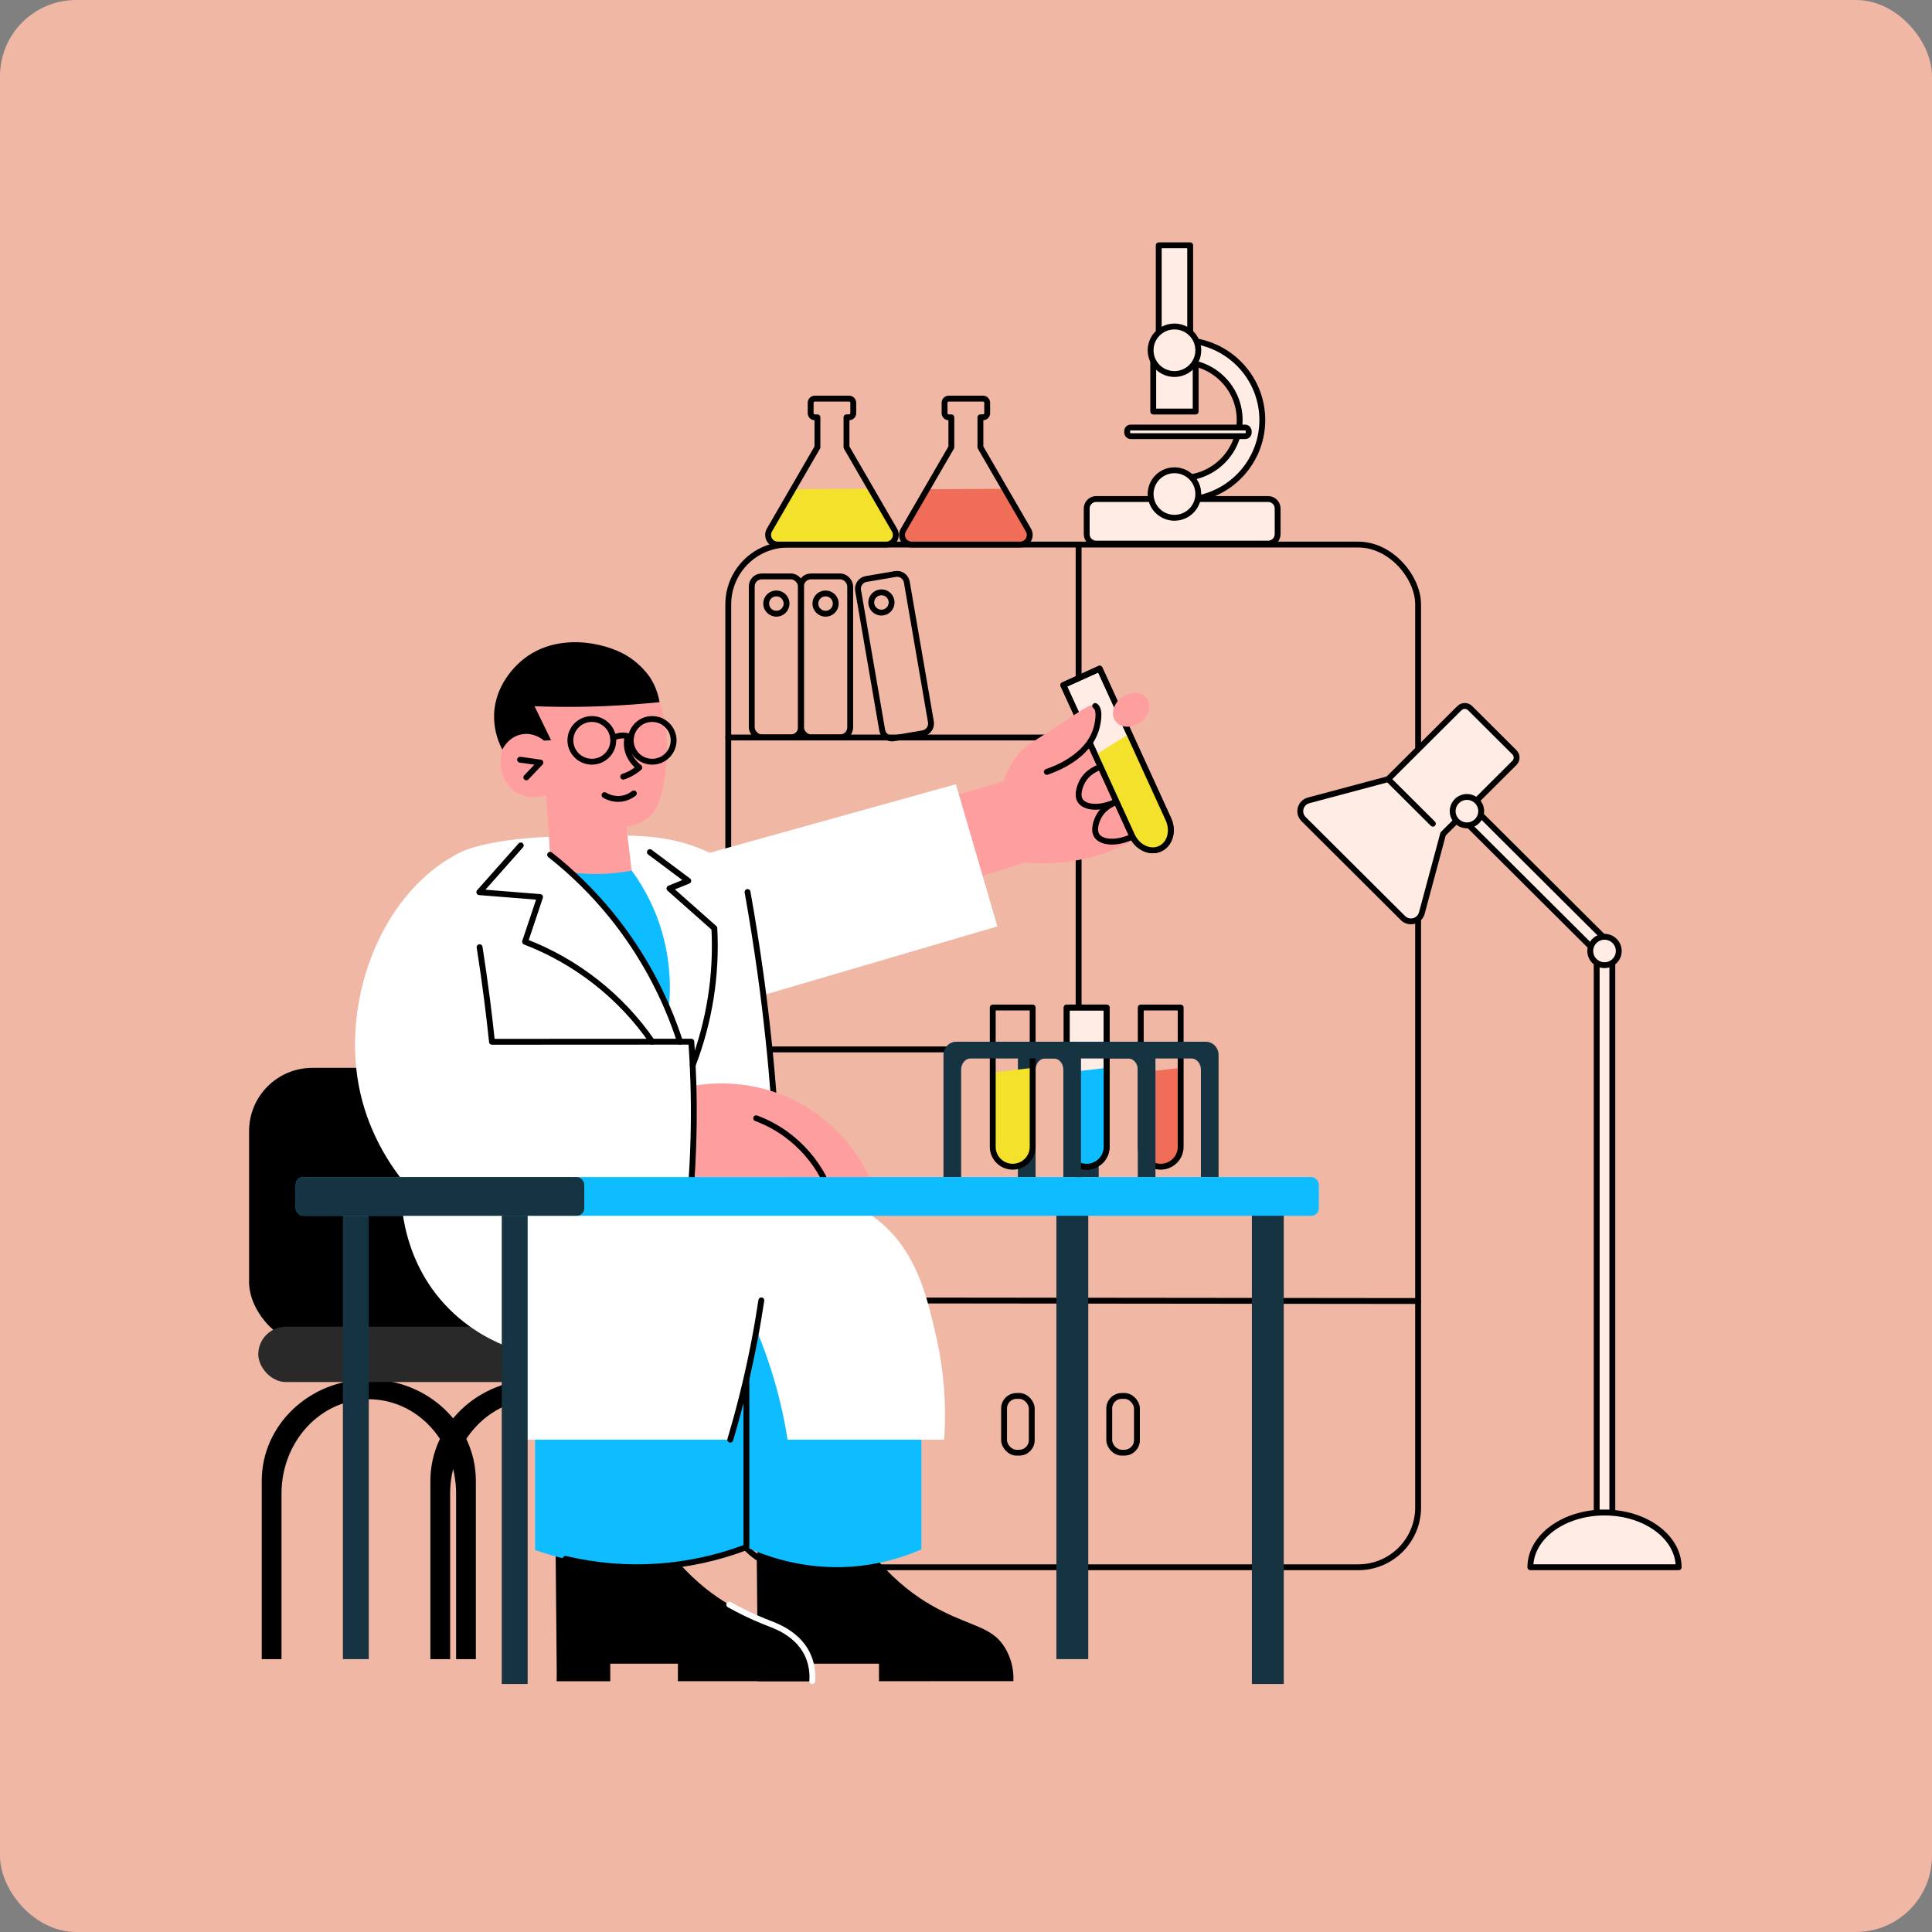 <?xml version="1.0" encoding="UTF-8"?>
<svg width="328px" height="328px" viewBox="0 0 328 328" version="1.1" xmlns="http://www.w3.org/2000/svg" xmlns:xlink="http://www.w3.org/1999/xlink">
    <rect x="0" y="0" width="328" height="328" fill="#808080" stroke="none"/>
    <title>Group 18</title>
    <g id="Ajout-page-2023" stroke="none" stroke-width="1" fill="none" fill-rule="evenodd">
        <g id="Notre-organisme-Ouvert-Copy-2" transform="translate(-814, -497)">
            <g id="Group-18" transform="translate(814, 497)">
                <rect id="Rectangle-Copy-2" fill="#F1B7A5" x="0" y="0" width="328" height="328" rx="12.929"></rect>
                <g id="DrawKit-Vector-Illustration-Health-&amp;-Medical-(6)" transform="translate(42.285, 41.647)">
                    <rect id="Rectangle" stroke="#000000" stroke-width="0.996" stroke-linecap="round" stroke-linejoin="round" x="81.353" y="50.807" width="117.119" height="173.623" rx="10.157"></rect>
                    <line x1="81.353" y1="83.564" x2="135.248" y2="83.564" id="Path" stroke="#000000" stroke-width="0.996" stroke-linecap="round" stroke-linejoin="round"></line>
                    <line x1="81.353" y1="136.512" x2="135.248" y2="136.512" id="Path" stroke="#000000" stroke-width="0.996" stroke-linecap="round" stroke-linejoin="round"></line>
                    <line x1="140.835" y1="50.807" x2="140.835" y2="224.444" id="Path" stroke="#000000" stroke-width="0.996" stroke-linecap="round" stroke-linejoin="round"></line>
                    <line x1="112.868" y1="179.14" x2="198.471" y2="179.228" id="Path" stroke="#000000" stroke-width="0.996" stroke-linecap="round" stroke-linejoin="round"></line>
                    <rect id="Rectangle" stroke="#000000" stroke-width="0.996" stroke-linecap="round" stroke-linejoin="round" x="146.035" y="195.343" width="4.701" height="9.636" rx="2.125"></rect>
                    <rect id="Rectangle" stroke="#000000" stroke-width="0.996" stroke-linecap="round" stroke-linejoin="round" x="128.178" y="195.343" width="4.701" height="9.636" rx="2.125"></rect>
                    <path d="M20.326,192.542 C10.287,192.542 2.15,200.252 2.15,209.77 L2.15,240.03 L5.506,240.03 L5.506,211.912 C5.506,203.075 12.14,195.909 20.326,195.909 C28.513,195.909 35.147,203.075 35.147,211.912 L35.147,240.03 L38.503,240.03 L38.503,209.764 C38.503,200.252 30.364,192.542 20.326,192.542 Z" id="Path" fill="#000000" fill-rule="nonzero"></path>
                    <path d="M48.958,192.542 C38.92,192.542 30.782,200.252 30.782,209.77 L30.782,240.03 L34.137,240.03 L34.137,211.912 C34.137,203.075 40.773,195.909 48.958,195.909 C57.143,195.909 63.779,203.075 63.779,211.912 L63.779,240.03 L67.134,240.03 L67.134,209.764 C67.134,200.252 58.996,192.542 48.958,192.542 Z" id="Path" fill="#000000" fill-rule="nonzero"></path>
                    <rect id="Rectangle" fill="#000000" fill-rule="nonzero" transform="translate(23.649, 163.201) rotate(180) translate(-23.649, -163.201) " x="0" y="139.647" width="47.297" height="47.109" rx="10.738"></rect>
                    <rect id="Rectangle" fill="#292929" fill-rule="nonzero" transform="translate(27.654, 188.288) rotate(180) translate(-27.654, -188.288) " x="1.563" y="183.591" width="52.183" height="9.393" rx="4.697"></rect>
                    <rect id="Rectangle" fill="#163342" fill-rule="nonzero" transform="translate(139.767, 201.615) rotate(180) translate(-139.767, -201.615) " x="137.061" y="163.203" width="5.412" height="76.823"></rect>
                    <rect id="Rectangle" fill="#163342" fill-rule="nonzero" transform="translate(18.126, 201.615) rotate(180) translate(-18.126, -201.615) " x="15.928" y="163.203" width="4.397" height="76.823"></rect>
                    <path d="M120.099,93.34 L128.064,91.004 L132.705,86.819 L142.282,83.704 L151.027,100.493 C149.577,101.363 148.057,102.112 146.483,102.733 C140.633,105.038 135.23,105.092 131.679,104.777 L124.106,107.209 C122.77,102.587 121.434,97.964 120.099,93.34 Z" id="Path" fill="#FF9E9F" fill-rule="nonzero"></path>
                    <path d="M144.676,88.522 C144.298,88.636 142.219,89.293 141.305,91.345 C141.158,91.69 140.454,93.252 141.101,94.275 C141.879,95.511 144.502,95.789 147.363,94.362" id="Path" stroke="#000000" stroke-width="0.996" stroke-linecap="round" stroke-linejoin="round"></path>
                    <path d="M147.482,94.445 C147.103,94.557 145.025,95.216 144.11,97.267 C143.956,97.613 143.26,99.174 143.906,100.197 C144.685,101.432 147.307,101.712 150.168,100.285" id="Path" stroke="#000000" stroke-width="0.996" stroke-linecap="round" stroke-linejoin="round"></path>
                    <path d="M138.238,74.664 L149.902,100.213 C150.818,102.219 152.942,103.222 154.645,102.45 C156.348,101.677 156.99,99.426 156.07,97.42 L144.406,71.871 L138.238,74.664 Z" id="Path" stroke="#000000" stroke-width="0.996" fill="#FFECE5" fill-rule="nonzero" stroke-linecap="round" stroke-linejoin="round"></path>
                    <path d="M143.657,86.535 L149.443,82.904 L156.133,98.087 C156.333,98.75 156.368,99.452 156.234,100.131 C155.988,101.273 155.17,102.321 153.924,102.537 C152.654,102.759 151.265,102.064 150.406,100.777 L143.657,86.535 Z" id="Path" fill="#F4E12C" fill-rule="nonzero"></path>
                    <path d="M138.238,74.664 L149.902,100.213 C150.818,102.219 152.942,103.222 154.645,102.45 C156.348,101.677 156.99,99.426 156.07,97.42 L144.406,71.871 L138.238,74.664 Z" id="Path" stroke="#000000" stroke-width="0.996" stroke-linecap="round" stroke-linejoin="round"></path>
                    <path d="M128.064,91.004 C128.581,89.418 129.375,87.935 130.409,86.624 C131.75,84.936 132.672,84.602 137.395,81.514 C141.695,78.703 142.88,77.706 143.65,78.206 C144.729,78.905 143.905,81.842 143.845,82.05 C142.476,86.783 137,88.862 135.441,89.398" id="Path" fill="#FF9E9F" fill-rule="nonzero"></path>
                    <path d="M143.65,78.206 C144.729,78.905 143.905,81.842 143.845,82.05 C142.476,86.783 137,88.862 135.441,89.398" id="Path" stroke="#000000" stroke-width="0.996" stroke-linecap="round" stroke-linejoin="round"></path>
                    <ellipse id="Oval" fill="#FF9E9F" fill-rule="nonzero" transform="translate(149.751, 78.856) rotate(-35.31) translate(-149.751, -78.856) " cx="149.751" cy="78.856" rx="3.294" ry="2.631"></ellipse>
                    <path d="M94.623,238.889 C94.246,238.091 93.746,237.358 93.139,236.716 C90.762,234.269 87.13,234.042 81.515,230.773 C79.103,229.37 75.957,227.123 72.75,223.448 C72.468,223.122 72.073,222.913 71.643,222.864 L53.968,220.892 C53.478,220.837 52.988,220.994 52.622,221.323 C52.255,221.652 52.048,222.122 52.053,222.613 C52.097,227.297 52.121,231.272 52.231,241.667 C52.242,242.599 52.231,243.35 52.215,243.784 L61.319,243.784 L61.319,240.804 L72.803,240.804 L72.803,243.778 L95.62,243.764 C95.703,242.081 95.361,240.405 94.623,238.889 L94.623,238.889 Z" id="Path" fill="#000000" fill-rule="nonzero"></path>
                    <path d="M128.76,238.889 C128.384,238.091 127.883,237.358 127.277,236.716 C124.898,234.269 121.267,234.042 115.651,230.773 C113.24,229.37 110.094,227.123 106.887,223.448 C106.605,223.122 106.21,222.913 105.781,222.864 L88.106,220.892 C87.616,220.837 87.126,220.993 86.76,221.322 C86.393,221.65 86.186,222.119 86.19,222.61 C86.234,227.294 86.259,231.269 86.369,241.664 C86.379,242.596 86.369,243.347 86.353,243.781 L95.457,243.781 L95.457,240.801 L106.939,240.801 L106.939,243.775 L129.757,243.761 C129.84,242.079 129.498,240.404 128.76,238.889 Z" id="Path" fill="#000000" fill-rule="nonzero"></path>
                    <path d="M114.139,199.798 L114.139,221.406 C110.392,223.041 106.393,224.029 102.314,224.326 C94.082,224.91 87.656,222.502 84.431,221.016 C72.91,225.394 60.204,225.567 48.567,221.504 L48.567,199.701 L85.897,175.855 L114.139,199.798 Z" id="Path" fill="#0EBDFF" fill-rule="nonzero"></path>
                    <path d="M53.722,223.009 C63.927,225.435 74.629,224.741 84.431,221.016 L84.431,183.591" id="Path" stroke="#000000" stroke-width="0.996" stroke-linecap="round" stroke-linejoin="round"></path>
                    <path d="M81.515,230.773 C83.422,231.845 85.395,232.793 87.424,233.612 C89.183,234.318 90.712,234.814 92.408,236.213 C93.225,236.872 93.917,237.671 94.453,238.572 C95.694,240.673 95.687,242.774 95.615,243.755" id="Path" stroke="#FFFFFF" stroke-width="0.996" stroke-linecap="round" stroke-linejoin="round"></path>
                    <path d="M54.508,100.312 C63.209,100.217 70.324,99.533 77.64,102.879 C77.874,102.986 78.066,103.078 78.192,103.137 L120.002,91.491 L127.038,115.629 L87.487,127.241 C88.619,138.229 89.75,149.217 90.881,160.206 C92.543,160.254 94.815,160.559 97.477,161.158 C99.675,161.653 103.094,162.717 106.418,165.246 C113.278,170.465 115.081,178.385 116.679,185.393 C117.966,191.089 118.41,196.942 117.998,202.766 L91.435,202.766 C90.417,196.32 88.623,190.018 86.092,183.999 C85.52,187.403 84.794,191.006 83.877,194.769 C83.195,197.57 82.459,200.238 81.694,202.766 L45.147,202.766 L45.147,187.437 C42.413,186.526 37.447,184.435 33.127,179.699 C25.378,171.205 25.677,160.749 25.798,158.433 C23.4,155.297 19.983,149.922 18.616,142.616 C15.775,127.446 22.755,109.329 36.206,102.905 C37.73,102.177 43.255,100.435 54.508,100.312 Z" id="Path" fill="#FFFFFF" fill-rule="nonzero"></path>
                    <path d="M84.626,109.789 C85.445,114.359 86.194,119.095 86.874,123.999 C87.881,131.339 88.611,138.392 89.122,145.12" id="Path" stroke="#000000" stroke-width="0.996" stroke-linecap="round" stroke-linejoin="round"></path>
                    <path d="M75.446,142.688 C77.725,142.289 85.143,141.283 93.063,145.412 C100.93,149.513 104.331,156.093 105.31,158.19 L75.148,158.19 L75.446,142.688 Z" id="Path" fill="#FF9E9F" fill-rule="nonzero"></path>
                    <path d="M39.137,119.16 C39.594,122.052 40.017,125.021 40.408,128.066 C40.717,130.491 40.993,132.875 41.238,135.22 L75.082,135.202 C75.399,139.667 75.56,144.454 75.489,149.528 C75.448,152.526 75.328,155.416 75.148,158.19" id="Path" stroke="#000000" stroke-width="0.996" stroke-linecap="round" stroke-linejoin="round"></path>
                    <path d="M46.125,101.883 L39.089,109.817 L49.398,110.643 C48.551,113.174 47.704,115.704 46.858,118.235 C55.602,121.6 63.123,127.515 68.437,135.207" id="Path" stroke="#000000" stroke-width="0.996" stroke-linecap="round" stroke-linejoin="round"></path>
                    <path d="M68.046,103.019 L74.562,107.891 L71.369,109.189 L78.991,115.937 C79.417,123.855 78.165,131.773 75.317,139.178" id="Path" stroke="#000000" stroke-width="0.996" stroke-linecap="round" stroke-linejoin="round"></path>
                    <path d="M81.694,202.766 C82.564,199.855 83.395,196.791 84.163,193.577 C85.378,188.494 86.29,183.65 86.971,179.115" id="Path" stroke="#000000" stroke-width="0.996" stroke-linecap="round" stroke-linejoin="round"></path>
                    <path d="M63.128,103.863 C58.328,100.962 53.839,100.197 51.938,102.051 C51.544,102.446 51.258,102.936 51.109,103.473 L51.109,103.473 C59.96,110.455 66.879,119.569 71.211,129.954 C71.859,124.413 71.13,118.797 69.088,113.602 C67.673,110.042 65.657,106.748 63.128,103.863 Z" id="Path" fill="#0EBDFF" fill-rule="nonzero"></path>
                    <path d="M64.956,106.164 L64.056,98.677 C64.64,98.613 65.215,98.481 65.768,98.283 C66.493,98.019 67.174,97.647 67.787,97.179 C68.904,96.28 69.409,95.043 69.773,93.875 C70.859,90.385 71.564,84.627 70.261,79.333 C69.889,77.819 69.324,76.232 67.901,75.162 C67.563,74.909 67.197,74.697 66.809,74.531 L51.368,74.921 L43.225,84.977 C42.016,87.984 42.932,91.231 45.179,92.764 C47.426,94.297 50.088,93.494 50.456,93.37 C50.673,96.737 50.891,100.104 51.109,103.47 L55.115,106.519 C55.982,106.618 56.906,106.688 57.878,106.717 C60.25,106.788 62.624,106.602 64.956,106.164 L64.956,106.164 Z" id="Path" fill="#FF9E9F" fill-rule="nonzero"></path>
                    <path d="M73.16,135.204 C70.633,127.396 66.686,120.117 61.516,113.731 C58.436,109.941 54.946,106.501 51.109,103.473" id="Path" stroke="#000000" stroke-width="0.996" stroke-linecap="round" stroke-linejoin="round"></path>
                    <polyline id="Path" stroke="#000000" stroke-width="0.996" stroke-linecap="round" stroke-linejoin="round" points="46.012 87.33 49.461 87.815 47.07 90.329"></polyline>
                    <path d="M64.235,83.52 C64.103,84.141 64.092,84.782 64.203,85.408 C64.533,87.257 65.846,88.341 66.255,88.653 C65.459,89.353 64.528,89.883 63.518,90.209" id="Path" stroke="#000000" stroke-width="0.996" stroke-linecap="round" stroke-linejoin="round"></path>
                    <path d="M65.327,93.051 C64.766,93.497 64.103,93.798 63.397,93.926 C62.341,94.101 61.258,93.894 60.343,93.343" id="Path" stroke="#000000" stroke-width="0.996" stroke-linecap="round" stroke-linejoin="round"></path>
                    <ellipse id="Oval" stroke="#000000" stroke-width="0.996" stroke-linecap="round" stroke-linejoin="round" cx="58.193" cy="84.045" rx="3.64" ry="3.625"></ellipse>
                    <ellipse id="Oval" stroke="#000000" stroke-width="0.996" stroke-linecap="round" stroke-linejoin="round" cx="68.437" cy="84.045" rx="3.64" ry="3.625"></ellipse>
                    <path d="M61.809,83.626 C62.354,83.337 62.967,83.196 63.584,83.218 C64.017,83.236 64.442,83.335 64.837,83.51" id="Path" stroke="#000000" stroke-width="0.996" stroke-linecap="round" stroke-linejoin="round"></path>
                    <path d="M50.066,84.094 C49.858,83.911 48.454,82.72 46.482,82.99 C44.095,83.318 43.066,85.481 43.001,85.618 C42.03,83.79 41.546,81.744 41.597,79.676 C41.758,74.566 45.32,71.31 46.317,70.478 C52.058,65.651 60.352,67.326 64.251,69.738 C65.742,70.671 67.032,71.889 68.046,73.322 C68.879,74.607 69.439,76.048 69.691,77.556 C68.182,77.71 66.646,77.845 65.082,77.962 C59.555,78.369 54.009,78.466 48.47,78.254 L51.271,84.029 L50.066,84.094 Z" id="Path" fill="#000000" fill-rule="nonzero"></path>
                    <path d="M86.092,148.202 C87.902,148.877 89.611,149.794 91.174,150.928 C93.8,152.846 95.959,155.328 97.493,158.19" id="Path" stroke="#000000" stroke-width="0.996" stroke-linecap="round" stroke-linejoin="round"></path>
                    <path d="M151.382,140.423 L158.159,139.645 L157.939,153.661 C157.838,154.255 157.576,154.81 157.181,155.267 C156.378,156.208 155.1,156.6 153.904,156.271 C152.709,155.942 151.814,154.952 151.611,153.734 L151.382,140.423 Z" id="Path" fill="#F06D57" fill-rule="nonzero"></path>
                    <path d="M151.382,129.401 L151.382,153.123 C151.42,154.96 152.926,156.429 154.77,156.429 C156.615,156.429 158.12,154.96 158.159,153.123 L158.159,129.401 L151.382,129.401 Z" id="Path" stroke="#000000" stroke-width="0.996" stroke-linecap="round" stroke-linejoin="round"></path>
                    <path d="M162.427,135.207 L143.42,135.207 C142.219,135.207 141.246,136.229 141.246,137.477 L141.246,158.19 L144.244,158.19 L144.244,139.96 C144.244,138.908 144.966,138.054 145.856,138.054 L159.985,138.054 C160.878,138.054 161.597,138.908 161.597,139.96 L161.597,158.19 L164.594,158.19 L164.594,137.477 C164.601,136.223 163.628,135.207 162.427,135.207 Z" id="Path" fill="#163342" fill-rule="nonzero"></path>
                    <path d="M138.813,129.401 L138.813,153.123 C138.851,154.96 140.357,156.429 142.201,156.429 C144.045,156.429 145.551,154.96 145.589,153.123 L145.589,129.401 L138.813,129.401 Z" id="Path" stroke="#000000" stroke-width="0.996" fill="#FFECE5" fill-rule="nonzero" stroke-linecap="round" stroke-linejoin="round"></path>
                    <path d="M138.813,140.423 L145.589,139.645 L145.369,153.661 C145.268,154.255 145.006,154.81 144.611,155.267 C143.809,156.208 142.53,156.6 141.335,156.271 C140.14,155.942 139.245,154.952 139.041,153.734 L138.813,140.423 Z" id="Path" fill="#0EBDFF" fill-rule="nonzero"></path>
                    <path d="M138.813,129.401 L138.813,153.123 C138.851,154.96 140.357,156.429 142.201,156.429 C144.045,156.429 145.551,154.96 145.589,153.123 L145.589,129.401 L138.813,129.401 Z" id="Path" stroke="#000000" stroke-width="0.996" stroke-linecap="round" stroke-linejoin="round"></path>
                    <path d="M151.712,135.207 L132.703,135.207 C131.503,135.207 130.529,136.229 130.529,137.477 L130.529,158.19 L133.526,158.19 L133.526,139.96 C133.526,138.908 134.25,138.054 135.138,138.054 L149.267,138.054 C150.16,138.054 150.879,138.908 150.879,139.96 L150.879,158.19 L153.877,158.19 L153.877,137.477 C153.884,136.223 152.911,135.207 151.712,135.207 Z" id="Path" fill="#163342" fill-rule="nonzero"></path>
                    <path d="M126.255,140.423 L133.032,139.645 L132.812,153.661 C132.711,154.255 132.449,154.81 132.054,155.267 C131.251,156.208 129.973,156.6 128.777,156.271 C127.582,155.942 126.687,154.952 126.484,153.734 L126.255,140.423 Z" id="Path" fill="#F4E12C" fill-rule="nonzero"></path>
                    <path d="M126.255,129.401 L126.255,153.123 C126.293,154.96 127.799,156.429 129.643,156.429 C131.488,156.429 132.993,154.96 133.032,153.123 L133.032,129.401 L126.255,129.401 Z" id="Path" stroke="#000000" stroke-width="0.996" stroke-linecap="round" stroke-linejoin="round"></path>
                    <path d="M139.072,135.207 L120.065,135.207 C118.864,135.207 117.891,136.229 117.891,137.477 L117.891,158.19 L120.887,158.19 L120.887,139.96 C120.887,138.908 121.611,138.054 122.5,138.054 L136.629,138.054 C137.521,138.054 138.241,138.908 138.241,139.96 L138.241,158.19 L141.239,158.19 L141.239,137.477 C141.246,136.223 140.279,135.207 139.072,135.207 Z" id="Path" fill="#163342" fill-rule="nonzero"></path>
                    <rect id="Rectangle" fill="#163342" fill-rule="nonzero" transform="translate(172.956, 203.726) rotate(180) translate(-172.956, -203.726) " x="170.25" y="163.202" width="5.412" height="81.05"></rect>
                    <rect id="Rectangle" fill="#163342" fill-rule="nonzero" transform="translate(45.097, 203.726) rotate(180) translate(-45.097, -203.726) " x="42.899" y="163.202" width="4.397" height="81.05"></rect>
                    <rect id="Rectangle" fill="#0EBDFF" fill-rule="nonzero" transform="translate(94.765, 161.474) rotate(180) translate(-94.765, -161.474) " x="7.915" y="158.19" width="173.699" height="6.57" rx="1.273"></rect>
                    <rect id="Rectangle" fill="#163342" fill-rule="nonzero" transform="translate(32.411, 161.474) rotate(180) translate(-32.411, -161.474) " x="7.915" y="158.19" width="48.99" height="6.57" rx="1.273"></rect>
                    <g id="Group-2" transform="translate(88.117, 26.025)">
                        <path d="M4.243,15.384 L17.398,15.312 C18.535,17.402 19.672,19.49 20.809,21.578 C21.197,21.906 21.442,22.371 21.494,22.875 C21.549,23.318 21.419,23.764 21.135,24.108 C20.858,24.414 20.472,24.6 20.06,24.627 L1.396,24.562 C0.936,24.45 0.556,24.128 0.371,23.694 C0.185,23.261 0.214,22.765 0.45,22.356 C1.716,20.032 2.98,17.708 4.243,15.384 Z" id="Path" fill="#F4E12C" fill-rule="nonzero"></path>
                        <path d="M21.463,22.326 L16.863,14.391 L13.309,8.259 L13.309,3.174 L13.748,3.174 C13.937,3.174 14.118,3.099 14.252,2.966 C14.385,2.833 14.46,2.652 14.459,2.464 L14.459,0.708 C14.459,0.317 14.141,0 13.748,0 L7.935,0 C7.542,0 7.223,0.317 7.223,0.708 L7.223,2.47 C7.223,2.862 7.541,3.18 7.935,3.18 L8.375,3.18 L8.375,8.258 L4.82,14.389 L0.22,22.324 C-0.073,22.831 -0.073,23.455 0.22,23.962 C0.514,24.469 1.056,24.781 1.644,24.781 L20.04,24.781 C20.627,24.781 21.17,24.47 21.463,23.963 C21.757,23.456 21.757,22.832 21.463,22.326 Z" id="Path" stroke="#000000" stroke-width="0.996" stroke-linecap="round" stroke-linejoin="round"></path>
                        <path d="M26.98,15.384 L40.134,15.312 L43.545,21.578 C43.934,21.906 44.179,22.371 44.23,22.875 C44.285,23.318 44.156,23.764 43.871,24.108 C43.594,24.414 43.209,24.6 42.796,24.627 L24.132,24.562 C23.672,24.45 23.293,24.128 23.107,23.694 C22.921,23.261 22.951,22.765 23.187,22.356 L26.98,15.384 Z" id="Path" fill="#F06D57" fill-rule="nonzero"></path>
                        <path d="M44.199,22.326 L39.601,14.391 L36.045,8.259 L36.045,3.174 L36.485,3.174 C36.673,3.174 36.854,3.099 36.988,2.966 C37.121,2.833 37.196,2.652 37.196,2.464 L37.196,0.708 C37.196,0.317 36.877,0 36.485,0 L30.671,0 C30.278,0 29.96,0.317 29.959,0.708 L29.959,2.47 C29.959,2.862 30.278,3.18 30.671,3.18 L31.111,3.18 L31.111,8.258 L27.556,14.389 L22.957,22.324 C22.663,22.831 22.663,23.455 22.956,23.962 C23.25,24.469 23.793,24.781 24.38,24.781 L42.78,24.781 C43.367,24.78 43.908,24.467 44.201,23.961 C44.493,23.455 44.493,22.831 44.199,22.326 Z" id="Path" stroke="#000000" stroke-width="0.996" stroke-linecap="round" stroke-linejoin="round"></path>
                    </g>
                    <rect id="Rectangle" stroke="#000000" stroke-width="0.996" fill="#FFECE5" fill-rule="nonzero" stroke-linecap="round" stroke-linejoin="round" x="153.503" y="17.817" width="7.204" height="10.405"></rect>
                    <rect id="Rectangle" stroke="#000000" stroke-width="0.996" fill="#FFECE5" fill-rule="nonzero" stroke-linecap="round" stroke-linejoin="round" x="154.437" y="0" width="5.337" height="17.906"></rect>
                    <path d="M173.004,43.069 L160.482,43.069 C167.513,41.987 172.522,35.697 171.981,28.632 C171.44,21.567 165.531,16.107 158.417,16.099 L158.417,19.822 C163.826,19.887 168.176,24.273 168.176,29.661 C168.176,35.049 163.826,39.435 158.417,39.501 L158.417,43.069 L143.83,43.069 C142.933,43.069 142.206,43.793 142.206,44.686 L142.206,49.03 C142.206,49.923 142.933,50.647 143.83,50.647 L173,50.647 C173.431,50.647 173.843,50.477 174.148,50.174 C174.452,49.87 174.623,49.459 174.623,49.03 L174.623,44.691 C174.624,44.262 174.454,43.85 174.151,43.546 C173.847,43.242 173.435,43.07 173.004,43.069 Z" id="Path" stroke="#000000" stroke-width="0.996" fill="#FFECE5" fill-rule="nonzero" stroke-linecap="round" stroke-linejoin="round"></path>
                    <ellipse id="Oval" stroke="#000000" stroke-width="0.996" fill="#FFECE5" fill-rule="nonzero" stroke-linecap="round" stroke-linejoin="round" cx="157.105" cy="17.817" rx="4.047" ry="4.034"></ellipse>
                    <ellipse id="Oval" stroke="#000000" stroke-width="0.996" fill="#FFECE5" fill-rule="nonzero" stroke-linecap="round" stroke-linejoin="round" cx="157.105" cy="42.223" rx="4.047" ry="4.034"></ellipse>
                    <rect id="Rectangle" stroke="#000000" stroke-width="0.996" fill="#FFECE5" fill-rule="nonzero" stroke-linecap="round" stroke-linejoin="round" x="149.078" y="30.937" width="20.636" height="1.463" rx="0.597"></rect>
                    <path d="M230.117,215.137 C223.165,215.137 217.528,219.298 217.528,224.429 L242.705,224.429 C242.705,219.298 237.069,215.137 230.117,215.137 Z" id="Path" stroke="#000000" stroke-width="0.996" fill="#FFECE5" fill-rule="nonzero" stroke-linecap="round" stroke-linejoin="round"></path>
                    <rect id="Rectangle" stroke="#000000" stroke-width="0.996" fill="#FFECE5" fill-rule="nonzero" stroke-linecap="round" stroke-linejoin="round" x="228.787" y="119.299" width="2.659" height="95.838"></rect>
                    <polygon id="Rectangle" stroke="#000000" stroke-width="0.996" fill="#FFECE5" fill-rule="nonzero" stroke-linecap="round" stroke-linejoin="round" transform="translate(218.526, 107.968) rotate(-45) translate(-218.526, -107.968) " points="217.165 91.057 219.819 91.062 219.887 124.878 217.233 124.873"></polygon>
                    <path d="M199.102,113.366 L202.189,101.891 L202.716,99.927 L214.821,87.872 C215.319,87.375 215.319,86.57 214.821,86.073 L207.294,78.576 C207.055,78.338 206.73,78.203 206.391,78.203 C206.052,78.203 205.728,78.338 205.488,78.576 L193.384,90.631 L191.412,91.158 L179.891,94.233 C179.228,94.406 178.71,94.919 178.533,95.578 C178.355,96.236 178.546,96.939 179.033,97.419 L187.468,105.819 L195.902,114.22 C196.385,114.701 197.089,114.889 197.749,114.713 C198.409,114.537 198.925,114.023 199.102,113.366 Z" id="Path" stroke="#000000" stroke-width="0.996" fill="#FFECE5" fill-rule="nonzero" stroke-linecap="round" stroke-linejoin="round"></path>
                    <ellipse id="Oval" stroke="#000000" stroke-width="0.996" fill="#FFECE5" fill-rule="nonzero" stroke-linecap="round" stroke-linejoin="round" cx="206.759" cy="96.065" rx="2.419" ry="2.409"></ellipse>
                    <ellipse id="Oval" stroke="#000000" stroke-width="0.996" fill="#FFECE5" fill-rule="nonzero" stroke-linecap="round" stroke-linejoin="round" cx="230.117" cy="119.803" rx="2.419" ry="2.409"></ellipse>
                    <line x1="193.384" y1="90.631" x2="200.976" y2="98.194" id="Path" stroke="#000000" stroke-width="0.996" fill="#FFECE5" fill-rule="nonzero" stroke-linecap="round" stroke-linejoin="round"></line>
                    <rect id="Rectangle" stroke="#000000" stroke-width="0.996" stroke-linecap="round" stroke-linejoin="round" x="85.343" y="56.214" width="8.355" height="27.317" rx="1.681"></rect>
                    <ellipse id="Oval" stroke="#000000" stroke-width="0.996" stroke-linecap="round" stroke-linejoin="round" cx="89.52" cy="60.823" rx="1.731" ry="1.724"></ellipse>
                    <rect id="Rectangle" stroke="#000000" stroke-width="0.996" stroke-linecap="round" stroke-linejoin="round" x="93.698" y="56.214" width="8.355" height="27.317" rx="1.681"></rect>
                    <ellipse id="Oval" stroke="#000000" stroke-width="0.996" stroke-linecap="round" stroke-linejoin="round" cx="97.875" cy="60.823" rx="1.731" ry="1.724"></ellipse>
                    <path d="M107.056,56.026 L112.086,56.029 C113.013,56.03 113.765,56.781 113.765,57.709 L113.781,81.79 C113.782,82.718 113.03,83.471 112.102,83.472 C112.101,83.472 112.1,83.472 112.1,83.472 L107.069,83.469 C106.142,83.468 105.39,82.716 105.39,81.789 L105.374,57.707 C105.373,56.779 106.125,56.026 107.053,56.026 C107.054,56.026 107.055,56.026 107.056,56.026 Z" id="Rectangle" stroke="#000000" stroke-width="1" stroke-linecap="round" stroke-linejoin="round" transform="translate(109.578, 69.749) rotate(-9.744) translate(-109.578, -69.749) "></path>
                    <ellipse id="Oval" stroke="#000000" stroke-width="0.996" stroke-linecap="round" stroke-linejoin="round" cx="107.356" cy="60.636" rx="1.731" ry="1.724"></ellipse>
                </g>
            </g>
        </g>
    </g>
</svg>